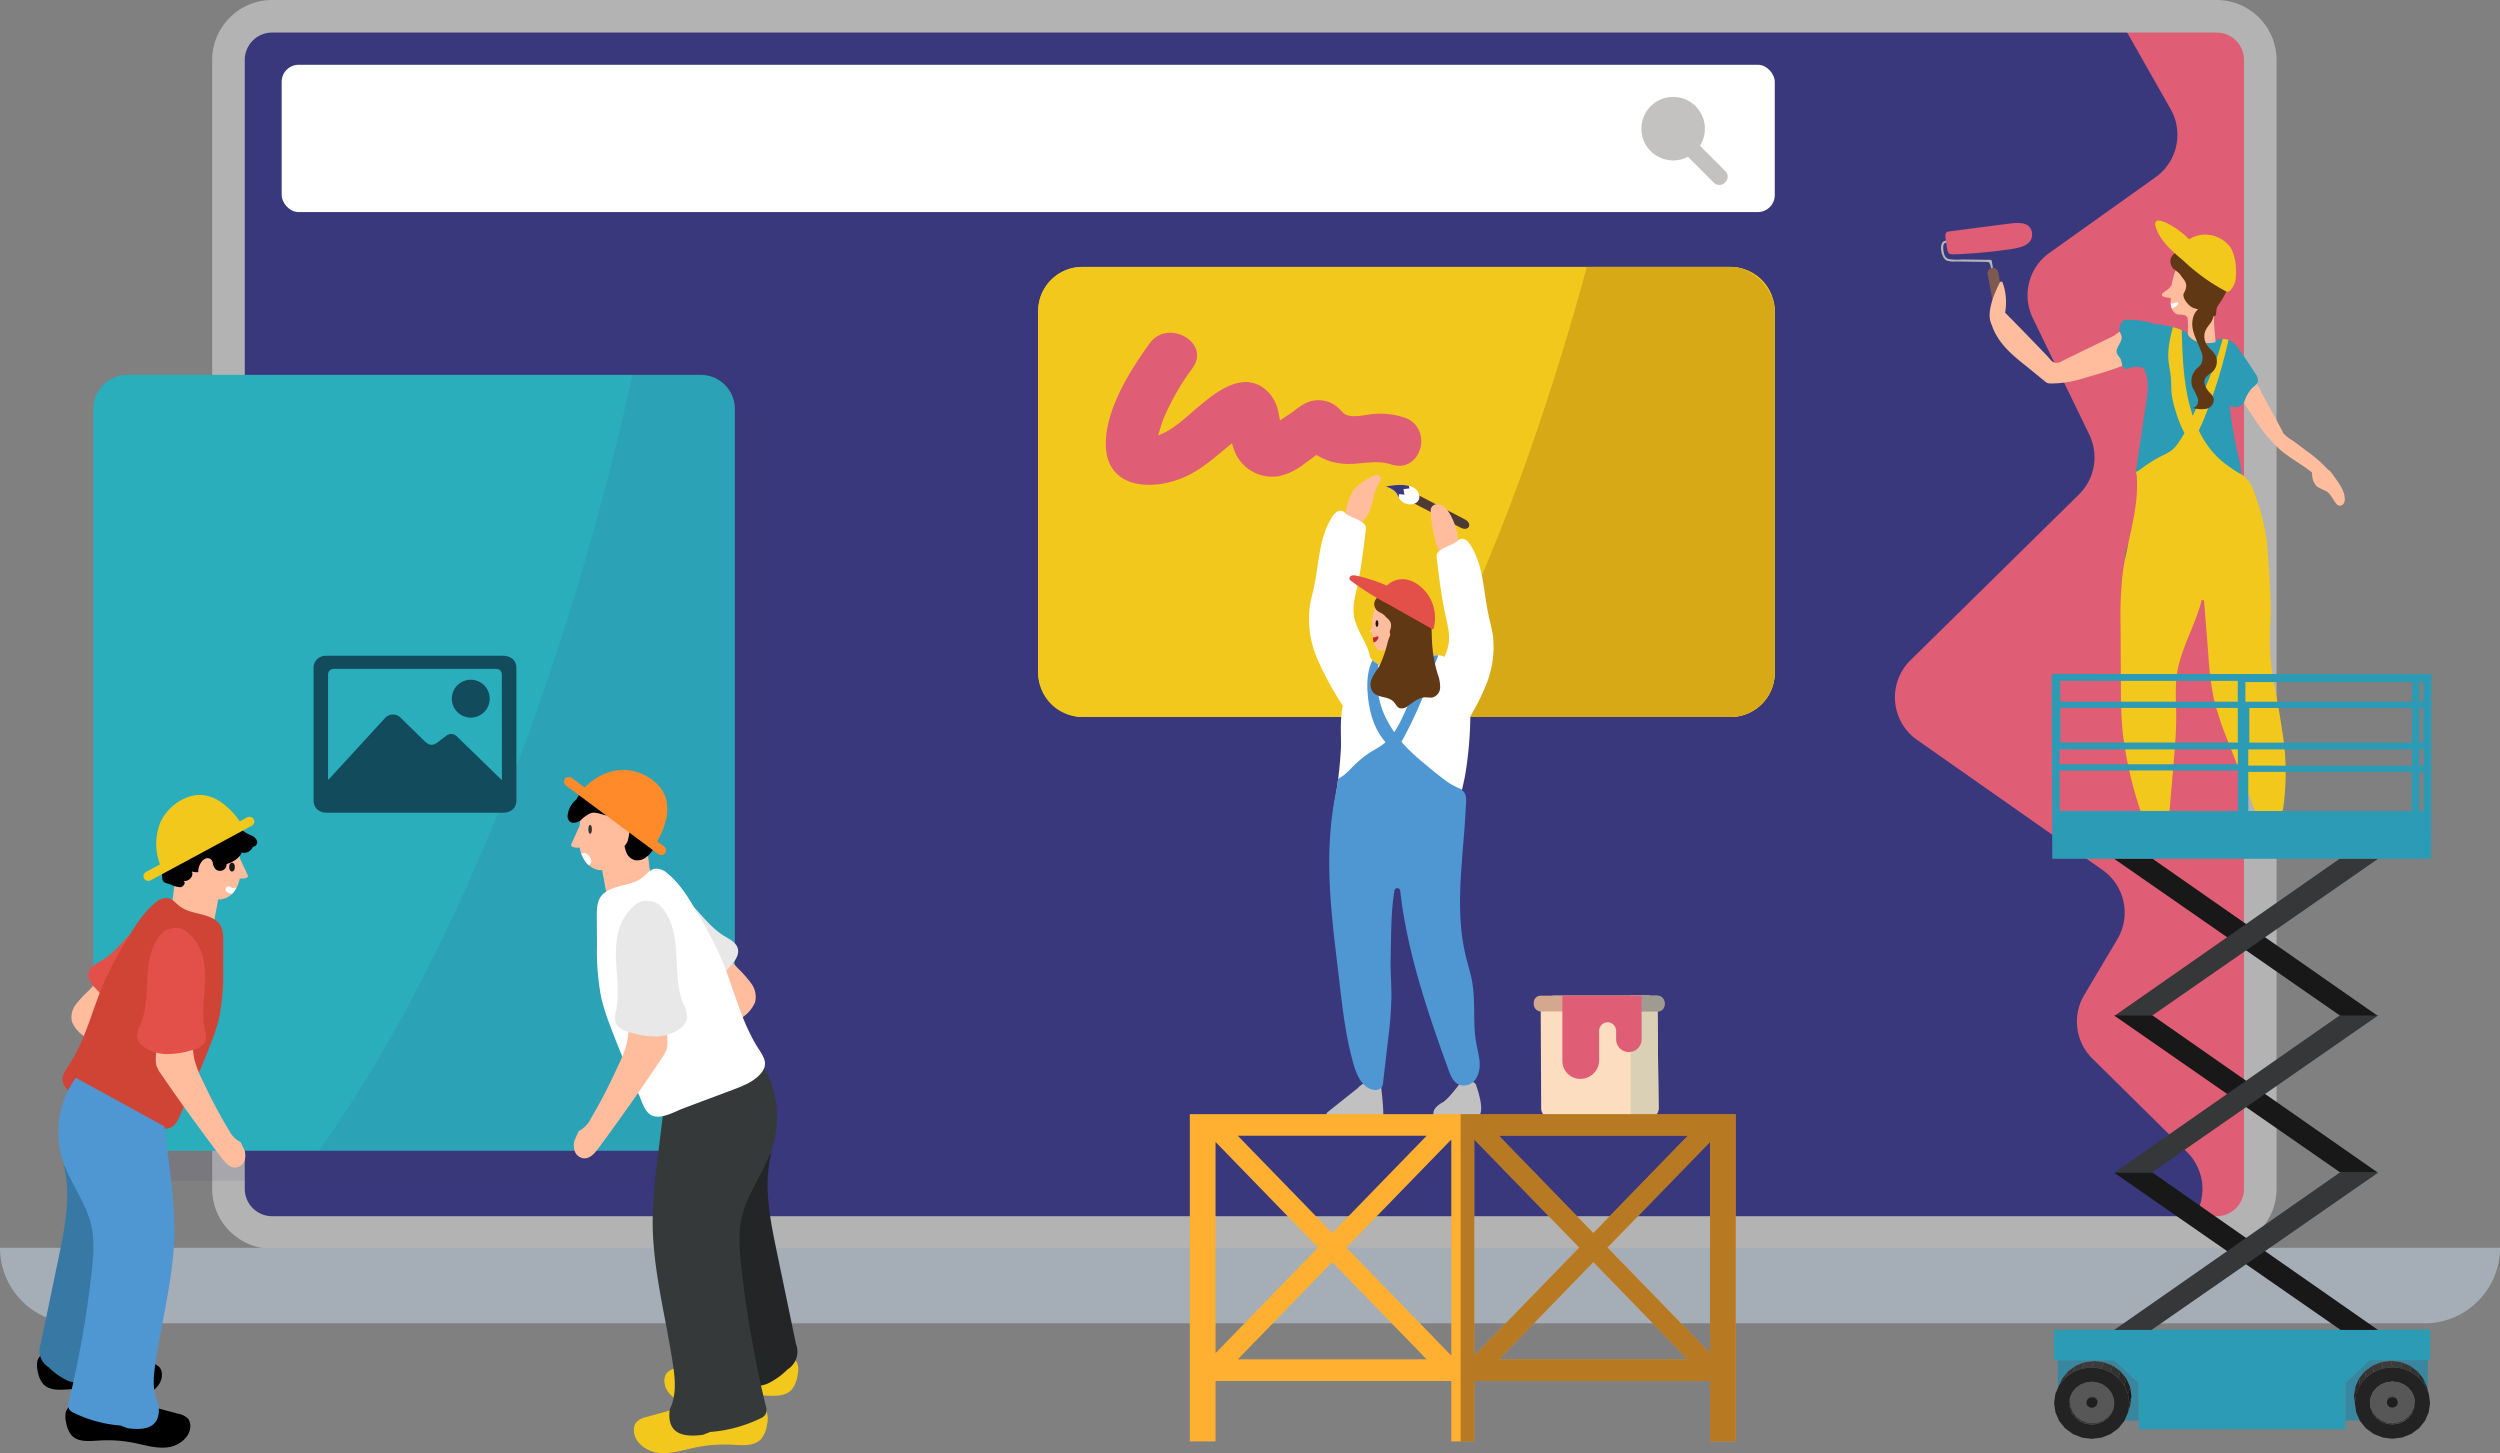 <svg xmlns="http://www.w3.org/2000/svg" xmlns:xlink="http://www.w3.org/1999/xlink" width="616" height="358.047" viewBox="0 0 616 358.047"><rect x="0" y="0" width="616" height="358.047" fill="#808080" stroke="none"/><defs><style>.a,.w{fill:none;}.b{fill:#2aaebc;}.c{fill:#fcddc0;}.d{fill:#d4a88f;}.e{fill:#f3c81c;}.f{fill:#ffb031;}.g{fill:#df5d75;}.h{clip-path:url(#a);}.i{fill:#39387c;}.j{fill:#b3b3b3;}.k{fill:#a5aeb7;}.l{opacity:0.08;}.m{clip-path:url(#b);}.n{fill:#33326f;opacity:0.1;isolation:isolate;}.o{clip-path:url(#c);}.p{fill:#b5b5b5;}.q{fill:#7d5a50;}.r{fill:#ffbd9e;}.s{fill:#177868;}.t{clip-path:url(#d);}.u{fill:#fff;}.by,.v{fill:#603813;}.w{stroke:#e73128;stroke-miterlimit:10;stroke-width:0.783px;}.x{fill:#2c9bb5;}.y{clip-path:url(#e);}.z{clip-path:url(#f);}.aa{fill:#3787a0;}.ab{fill:#2c2c2c;}.ac{fill:#353535;}.ad{fill:#202020;}.ae{fill:#292929;}.af{fill:#313131;}.ag{fill:#363636;}.ah{fill:#393939;}.ai{fill:#3c3c3c;}.aj{fill:#3b3b3b;}.ak{fill:#373737;}.al{fill:#323232;}.am{fill:#2a2a2a;}.an{fill:#232323;}.ao{fill:#222;}.ap{fill:#181818;}.aq{fill:#1f1f1f;}.ar{fill:#575757;}.as{fill:#282828;}.at{fill:#333;}.au{fill:#1e1e1e;}.av{fill:#363738;}.aw{clip-path:url(#g);}.ax{fill:#d9d0b6;}.ay{clip-path:url(#h);}.az{fill:#9f9b90;}.ba{fill:#c4c2c0;}.bb{clip-path:url(#i);}.bc{fill:#d8a916;}.bd{fill:#4f3933;}.be{clip-path:url(#j);}.bf{clip-path:url(#k);}.bg{fill:#ff5c5c;}.bh{fill:#c1272d;}.bi{fill:#c1c1c1;}.bj{clip-path:url(#l);}.bk{fill:#4f97d3;}.bl{fill:#29abe2;}.bm{fill:#1a1a1a;}.bn{fill:#e25049;}.bo{clip-path:url(#m);}.bp{fill:#d04436;}.bq{fill:#3778a5;}.br{clip-path:url(#n);}.bs{fill:#232526;}.bt{fill:#36393a;}.bu{fill:#e8e8e8;}.bv{fill:#ff8a29;}.bw{fill:#114b5c;}.bx{clip-path:url(#o);}.by{opacity:0.45;}</style><clipPath id="a"><path class="a" d="M854.874-991.127H366.729a6.89,6.89,0,0,0-6.865,6.9v284.854a6.889,6.889,0,0,0,6.865,6.9H854.874a6.889,6.889,0,0,0,6.864-6.9V-984.228A6.891,6.891,0,0,0,854.874-991.127Z"/></clipPath><clipPath id="b"><rect class="a" width="177.505" height="108.449" rx="10.903" transform="translate(568.244 -922.51)"/></clipPath><clipPath id="c"><path class="b" d="M336.847-901.35H478.114a8.4,8.4,0,0,1,8.4,8.4v174.36a8.4,8.4,0,0,1-8.4,8.4H336.847a8.4,8.4,0,0,1-8.4-8.4V-892.95a8.4,8.4,0,0,1,8.4-8.4Z"/></clipPath><clipPath id="d"><path class="a" d="M851.171-916.319c.569-1.675,2.032-8.351,1.726-10.017s-1.857-5-2.7-5.452-4.33-.145-4.33-.145-2.6.832-3.429,2.783a18.245,18.245,0,0,0-1.8,5.11c-.008.05-.018.1-.026.153-.018.109-.032.234-.049.349a4.385,4.385,0,0,1-1.1,1.238c-.9.637-1.493.9-1.279,1.411.136.328,1.3.5,2.123.575-.008.321-.018.64-.019.988,0,1.768.927,2.967,1.8,3.092.65.093,2.3-.1,2.4.99s.046,4.074.046,4.074,1.515,3.2,2.562,3.624,3.963-.934,4.216-1.478S850.6-914.645,851.171-916.319Z"/></clipPath><clipPath id="e"><path class="a" d="M857.823-875.9a29.733,29.733,0,0,0-.81-5.264,104.153,104.153,0,0,1-2.191-12.562c.159.051.318.1.482.146a2.879,2.879,0,0,0,2.564-.315,2.79,2.79,0,0,0,.652-1.051,8.725,8.725,0,0,1,1.931-3.244c.482-.437,1.1-.807,1.3-1.406a2.622,2.622,0,0,0-.6-2.1q-2.023-3.2-4.259-6.274a7.184,7.184,0,0,0-1.2-1.375,4.1,4.1,0,0,0-3.846-.668l.034-.086c-.155-.14-.365.09-.422.278l-.125.414a10.656,10.656,0,0,1-2.8.213,6.421,6.421,0,0,1-2.191-.551,4.726,4.726,0,0,1-.963-.583c-.6-.476-.863-1.131-1.44-1.622a2.1,2.1,0,0,0-.738-.43,1.706,1.706,0,0,0-.426-.065.729.729,0,0,0-.066-.081,1.129,1.129,0,0,0-.39-.189,33.1,33.1,0,0,0-5.771-1.176,24.192,24.192,0,0,0-5.226-.971l-.609-.14c.167.05.339.087.508.133-.559-.039-1.118-.065-1.675-.065a1.7,1.7,0,0,0-.826.158h0l-.009.008a.793.793,0,0,0-.132.091v.031a2.7,2.7,0,0,0-.694,2.964,6.438,6.438,0,0,1,.293.716c.408,1.507-1.65,2.876-1.1,4.348.194.515.679.906.91,1.409a13.882,13.882,0,0,1,.358,1.518,1.8,1.8,0,0,0,.328.506,1.027,1.027,0,0,0,1.237.261,4.052,4.052,0,0,1,1.991-.4,11.556,11.556,0,0,1,1.627.2c1.506,2.479,1.183,5.469.78,8.19q-1.211,8.161-2.419,16.323a3.449,3.449,0,0,0,.476,2.923,5.071,5.071,0,0,0,1.971,1.154c4.154,1.664,8.435,3.357,12.914,3.635.974.06,1.949.053,2.923.135a15.962,15.962,0,0,1,5.726,1.6l.435.067A14.265,14.265,0,0,0,857.823-875.9Z"/></clipPath><clipPath id="f"><path class="a" d="M831.936-876.372c.63,8.14-2.461,16.065-3.489,24.164a96.407,96.407,0,0,0-.489,12.567l.065,13.717c.02,4.292.041,8.592.489,12.861a96.439,96.439,0,0,0,4.521,19.613,2.823,2.823,0,0,0,2.136,1.86q.639.135,1.261.33a2.757,2.757,0,0,0,3.451-1.817,2.756,2.756,0,0,0,.114-.583L841-805.372c.345-4.02.691-8.047.665-12.081-.021-3.407-.306-6.837.192-10.207.93-6.284,4.5-11.9,6.044-18.039a.322.322,0,0,1,.393-.232.322.322,0,0,1,.242.289l1.078,13.657a73.955,73.955,0,0,0,1.332,10.474,73.985,73.985,0,0,0,3.489,10.471l6.4,16.436a4.271,4.271,0,0,0,1.681,2.414,4.708,4.708,0,0,0,2.309.316,3.322,3.322,0,0,0,3.216-2.778,62.754,62.754,0,0,0-.23-18.779c-.6-4.26-1.423-8.487-2.191-12.72a57.369,57.369,0,0,1-.767-14.074,59.643,59.643,0,0,0,.032-6.113q-.2-5.625-.7-11.232a43.7,43.7,0,0,0-1.9-10.451c-1.165-3.354-1.546-6.746-4.459-8.774,0,0-8.152-1.6-12.361-8.607l-9.529,8.924Z"/></clipPath><clipPath id="g"><path class="c" d="M685.075-744.976l.118,24.344a2.4,2.4,0,0,0,2.4,2.391h24.125a2.4,2.4,0,0,0,2.4-2.4v-.03l-.079-6.945-.192-18.519a2.277,2.277,0,0,0-2.277-2.254h-23.1a3.4,3.4,0,0,0-3.394,3.406Z"/></clipPath><clipPath id="h"><rect class="d" width="32.216" height="3.891" rx="1.692" transform="translate(683.365 -748.39)"/></clipPath><clipPath id="i"><rect class="e" width="181.504" height="110.893" rx="10.903" transform="translate(561.244 -927.954)"/></clipPath><clipPath id="j"><path class="a" d="M646.9-873.852s6.508-1.514,7.981,1.412c1.2,2.387-1.453,3.8-3.676,2.522a3.651,3.651,0,0,1-1.477-1.922C649.517-872.4,648.857-873.219,646.9-873.852Z"/></clipPath><clipPath id="k"><path class="a" d="M646.948-847.295a5.28,5.28,0,0,0-2.567,2.818c-.457,1.773-1.356,3.376-.57,8.664.225,1.511,1.174,2.414,1.94,2.406.566,0,1.954-.379,2.177.536s.566,3.472.566,3.472,1.7,2.532,2.654,2.763,3.263-1.309,3.409-1.807-1.336-4.7-1.067-6.208.656-7.391.18-8.774-2.231-4.031-3.007-4.306S646.948-847.295,646.948-847.295Z"/></clipPath><clipPath id="l"><path class="a" d="M673.311-837.069c-.244-1.739-.734-3.437-1.1-5.156-1.251-5.825-1.2-12.123-4.445-17.2a3.5,3.5,0,0,0-1.354-1.373,1.494,1.494,0,0,0-1.806.316l-.006.066c-1.226.955-3.095,1.387-4.32,2.342a2.278,2.278,0,0,0-.746.8,2.132,2.132,0,0,0-.068,1.131c.568,4.707,1.137,9.422,2.153,14.06.509,2.325,1.132,4.7.756,7.044a12.393,12.393,0,0,1-1.034,3.172,3.791,3.791,0,0,0-2.584-.316,16.417,16.417,0,0,0-3.146,1.221,19.124,19.124,0,0,1-7.612,1.6c-1.673,0-4.034-.8-4.952-2.439-.591-3.469-3.412-6.566-3.985-10.136-.377-2.347.247-4.72.756-7.044,1.016-4.638,1.585-9.353,2.153-14.06a2.142,2.142,0,0,0-.067-1.131,2.306,2.306,0,0,0-.746-.8c-1.226-.955-3.1-1.387-4.32-2.342l-.007-.066a1.492,1.492,0,0,0-1.806-.316,3.5,3.5,0,0,0-1.354,1.372c-3.247,5.08-3.2,11.38-4.446,17.2-.369,1.72-.859,3.418-1.1,5.157a24.9,24.9,0,0,0,1.955,12.69,76.2,76.2,0,0,0,6.245,11.442c-.081.378-.155.759-.215,1.144-.464,3.033-.191,6.148-.253,9.23a106.246,106.246,0,0,1-1.645,13.831c-.332,2.188-.435,4.924,1.193,6.128,1.3.961,3.013.376,4.518.752,2.322.581,3.853,3.356,6.154,4.043,1.854.554,3.755-.361,5.6-.939a23.919,23.919,0,0,1,9.24-.732c1.216.1,2.6.189,3.459-.8,1.011-1.173.69-3.1.571-4.759-.264-3.683.843-7.274,1.53-10.875a96.048,96.048,0,0,0,1.267-14.425,54.815,54.815,0,0,0,3.62-7.142A24.894,24.894,0,0,0,673.311-837.069Z"/></clipPath><clipPath id="m"><path class="a" d="M347.243-767.48a135.009,135.009,0,0,0,1.8-15.015,10.867,10.867,0,0,1,.206-4.561c.007-.264.019-.528.025-.792l.139.192c.106-.331.228-.661.368-.986a4.309,4.309,0,0,1,3.435-2.834l-.539.545a5.774,5.774,0,0,1,2.683-.838,8.085,8.085,0,0,1,4.342,1.017c3.466,1.908,4.483,5.358,4.87,8.59q.926,1.971,1.852,3.939c.087.186.172.388.032.574-.284.379-1.2.409-1.915.362a7.816,7.816,0,0,1-1.213,2.952,4.979,4.979,0,0,1-3.166,2.169,4.5,4.5,0,0,1-.942.06l-1.066,5.608a4.16,4.16,0,0,1-1.385,2.79,1.2,1.2,0,0,1-.592.267,1.6,1.6,0,0,1-.52-.056,53.054,53.054,0,0,1-6.9-2.015,2.6,2.6,0,0,1-1.466-.946A1.6,1.6,0,0,1,347.243-767.48Z"/></clipPath><clipPath id="n"><path class="a" d="M466.346-774.344a148.782,148.782,0,0,1-1.879-16.141,12.013,12.013,0,0,0-.216-4.9c-.008-.284-.02-.568-.027-.852l-.144.206c-.112-.356-.239-.71-.386-1.06a4.542,4.542,0,0,0-3.593-3.047l.565.587a5.934,5.934,0,0,0-2.807-.9,8.276,8.276,0,0,0-4.541,1.094c-3.626,2.051-4.69,5.76-5.1,9.235q-.969,2.117-1.936,4.235a.579.579,0,0,0-.034.616c.3.408,1.255.44,2,.389a8.533,8.533,0,0,0,1.27,3.174,5.2,5.2,0,0,0,3.311,2.331,4.7,4.7,0,0,0,.984.065l1.115,6.027a4.52,4.52,0,0,0,1.449,3A1.241,1.241,0,0,0,457-770a1.613,1.613,0,0,0,.544-.058,54.556,54.556,0,0,0,7.221-2.167,2.725,2.725,0,0,0,1.534-1.018A1.764,1.764,0,0,0,466.346-774.344Z"/></clipPath><clipPath id="o"><path class="f" d="M666.039-719.2H598.62v80.64h6.34v-14.894h58.084v14.894h5.666v-14.894h58.085v14.894h6.34V-719.2Zm8.741,5.324h46.536l-23.268,23.96Zm19.783,27.549L668.71-659.7v-53.245Zm-60.856-3.588-23.269-23.961h46.537Zm29.337-23.033v53.243l-25.853-26.622Zm-32.822,26.621L604.96-660.314V-712.34Zm3.485,3.589,23.268,23.96H610.438Zm64.341,0,23.268,23.96H674.78Zm3.485-3.589,25.262-26.012v52.025Z"/></clipPath></defs><g transform="translate(-305.447 993.724)"><path class="g" d="M854.874-991.127H366.729a6.89,6.89,0,0,0-6.865,6.9v284.854a6.889,6.889,0,0,0,6.865,6.9H854.874a6.889,6.889,0,0,0,6.864-6.9V-984.228A6.891,6.891,0,0,0,854.874-991.127Z"/><g class="h"><path class="i" d="M829.625-985.627l10.666,18.792a12.825,12.825,0,0,1-3.71,16.774l-26.165,18.649a12.826,12.826,0,0,0-4.1,16.039l13.934,28.739a12.825,12.825,0,0,1-2.545,14.737l-41.518,40.853a12.825,12.825,0,0,0-.145,18.138,12.745,12.745,0,0,0,1.776,1.5l45.687,32.044a12.825,12.825,0,0,1,3.661,17.052L819-748.559a12.824,12.824,0,0,0,2.015,15.678l23.3,23.008a12.821,12.821,0,0,1,2.236,15.29c-5.354,9.764-13.469,24.413-13.784,24.1l-478.454.92a12.824,12.824,0,0,1-12.851-12.8v-.043l.437-321.337a12.826,12.826,0,0,1,12.844-12.807q.328,0,.656.017L819.138-992.1A12.826,12.826,0,0,1,829.625-985.627Z"/></g><path class="j" d="M851.627-993.724H372.495a14.784,14.784,0,0,0-14.767,14.767v278.173a14.782,14.782,0,0,0,14.767,14.767H851.627a14.783,14.783,0,0,0,14.767-14.767V-978.957A14.784,14.784,0,0,0,851.627-993.724ZM372.495-985.7H851.622a6.746,6.746,0,0,1,6.737,6.738v278.173a6.744,6.744,0,0,1-6.737,6.737H372.495a6.744,6.744,0,0,1-6.738-6.737V-978.957A6.745,6.745,0,0,1,372.495-985.7Z"/><path class="k" d="M902.83-667.653H324.065a18.617,18.617,0,0,1-18.618-18.616h616a18.617,18.617,0,0,1-18.617,18.617Z"/><g class="l"><g class="m"><path d="M595.081-904.043c-4.79,6.631-10.724,16.108-10.523,24.53.271,11.322,12.9,11.032,20.588,6.85,3.98-2.163,7.2-5.358,10.751-8.089.357-.274,2.837-1.793,2.846-1.952l-4.337-2.284q.075.988.139,1.978a14.765,14.765,0,0,0,1.324,5.552,9.74,9.74,0,0,0,10.749,5.295,15.574,15.574,0,0,0,5.759-2.891c1.022-.733,2.029-1.485,3.045-2.227.4-.289,3.093-1.866,2.1-1.649l-4.629-.59-.924-.977q.622.819,1.288,1.6a11.05,11.05,0,0,0,1.812,1.539,13.851,13.851,0,0,0,6.089,2.216c3.982.54,8.27-1.066,12.076.212,7.327,2.459,10.475-8.856,3.2-11.3a18.725,18.725,0,0,0-6.792-.876c-2.015.083-4.463.865-6.476.457-1.51-.306-1.625-1.141-2.877-2.124a7.047,7.047,0,0,0-6.252-1.386,14.262,14.262,0,0,0-4.681,2.765,22.851,22.851,0,0,0-3.654,2.672l-1.161.8,2.127,1.426c.482-.391-.527-5.07-.672-5.6a9.184,9.184,0,0,0-3.666-5.389C614.7-898.546,605.97-887,600.309-883.5a16.516,16.516,0,0,1-3.1,1.573,10.649,10.649,0,0,1-1.975.537l1.315,1.368c.033,0,1.623-5.219,1.773-5.594a59.118,59.118,0,0,1,7.128-12.511c4.462-6.178-5.951-12.038-10.374-5.915Z"/></g></g><rect class="n" width="158.066" height="191.158" rx="8.399" transform="translate(335.148 -893.949)"/><path class="b" d="M336.847-901.35H478.114a8.4,8.4,0,0,1,8.4,8.4v174.36a8.4,8.4,0,0,1-8.4,8.4H336.847a8.4,8.4,0,0,1-8.4-8.4V-892.95a8.4,8.4,0,0,1,8.4-8.4Z"/><g class="o"><path class="n" d="M464.714-918.567S437.645-757.79,356.071-676.525l142.3-25.22-8.047-215.772Z"/></g><path class="p" d="M785.39-934.356c.327.083.153.575-.173.491-1.31-.336-.94,1.85-.823,2.358.181.784.408,1.4,1.391,1.64a15.288,15.288,0,0,0,3.172.073l7.016.1a.264.264,0,0,1,.237.21l.481,2.88c.055.33-.459.431-.514.1a12.018,12.018,0,0,0-.321-1.921c-.266-.759-.34-.756-1.176-.768l-3.759-.054-3.508-.05a5.5,5.5,0,0,1-2.364-.251C783.55-930.323,782.89-935,785.39-934.356Z"/><path class="q" d="M795.2-926.2a1.312,1.312,0,0,1,1.1-1.5,1.312,1.312,0,0,1,1.478,1q.863,4.653,1.725,9.3a1.313,1.313,0,0,1-1.1,1.5,1.312,1.312,0,0,1-1.478-1Q796.062-921.549,795.2-926.2Z"/><path class="g" d="M787.023-931.055a127.138,127.138,0,0,0,14.047-1.3c2.208-.347,5.434-1.039,5.059-3.986a2.757,2.757,0,0,0-.465-1.279c-1.044-1.48-3.531-1.2-5.268-.982-4.953.623-9.906,1.282-14.855,1.926-.459.057-.944.409-.689,1.688.028.138.038.274.059.413.006.053.017.109.022.166.023.171.051.34.075.516.06.445.117.9.188,1.343C785.4-931.285,785.6-930.991,787.023-931.055Z"/><path class="r" d="M836.6-912.047a5.079,5.079,0,0,0-2.824-1.149,9.73,9.73,0,0,0-7.375,2.164l-12.021,5.846c-.4.2-.817.406-1.224.633a1.9,1.9,0,0,1-2.417-.48c-.376-.463-.789-.9-1.2-1.329q-4.873-5.106-9.842-10.123a4.833,4.833,0,0,0-1.684-1.259,1.651,1.651,0,0,0-1.911.468,2.142,2.142,0,0,0-.244,1.35,9.862,9.862,0,0,0,.681,3.139c1.712,4.139,5.051,6.8,8.35,9.41l4.593,3.763a1.546,1.546,0,0,0,.5.266c.029.011.055.022.085.031a.906.906,0,0,0,.1.023,2.43,2.43,0,0,0,.433.063,26.86,26.86,0,0,0,8.751-1.453c5.83-1.647,11.8-3.365,16.654-7a3.848,3.848,0,0,0,1.4-1.563A2.649,2.649,0,0,0,836.6-912.047Z"/><path class="r" d="M880.083-877.045a4.832,4.832,0,0,0-1.07-1.023,33.775,33.775,0,0,0-5.22-4.546l-3.38-2.535a9,9,0,0,1-2.341-1.823c-.446-.976-3.622-6.784-5.38-9.987a10.21,10.21,0,0,0-2.642-3.8c-.2-.168-.6-.266-.647-.008l-.7.021a1.879,1.879,0,0,0-.661.792,3.722,3.722,0,0,0-.084,4.961l1.809,2.723c2.347,3.532,4.745,7.122,8.036,9.8,2.313,1.88,5.042,3.3,7.321,5.183a3.615,3.615,0,0,0,.049.681,4.184,4.184,0,0,0,1.2,2.793,23.753,23.753,0,0,0,2.3,1.139c1.111.7,1.559,2,2.367,2.993a1.442,1.442,0,0,0,.677.521,1.122,1.122,0,0,0,1.168-.446,1.964,1.964,0,0,0,.31-1.2C883.164-873.127,881.392-875.063,880.083-877.045Z"/><path class="s" d="M863.123-859.014s.42,3.945.419,5.162-.22,4.118-.389,5.236-1.6,1.452-4.559,1.238-9.2.686-10.292.086-1.047-1.255-1.62-1.379c-.6-.13-1.062.86-1.621,1.483-.595.662-1.576.288-4.54.074s-9.725-.035-10.464-.725-1.037-1.407-.9-3.225-.286-3.281-.007-5.894a15.3,15.3,0,0,1,1.781-5.2Z"/><path class="r" d="M851.171-916.319c.569-1.675,2.032-8.351,1.726-10.017s-1.857-5-2.7-5.452-4.33-.145-4.33-.145-2.6.832-3.429,2.783a18.245,18.245,0,0,0-1.8,5.11c-.008.05-.018.1-.026.153-.018.109-.032.234-.049.349a4.385,4.385,0,0,1-1.1,1.238c-.9.637-1.493.9-1.279,1.411.136.328,1.3.5,2.123.575-.008.321-.018.64-.019.988,0,1.768.927,2.967,1.8,3.092.65.093,2.3-.1,2.4.99s.046,4.074.046,4.074,1.515,3.2,2.562,3.624,3.963-.934,4.216-1.478S850.6-914.645,851.171-916.319Z"/><g class="t"><path class="u" d="M839.684-918.832c.364.958,1.628.575,2.307.232l-.421-.546c-.094.086-.189.172-.285.256-.05.044-.1.088-.153.13-.023.02-.047.039-.071.058-.057.047.039-.028-.027.021a3.466,3.466,0,0,1-.3.2,1.606,1.606,0,0,1-.159.087l-.1.045c-.022.01-.018.008.013,0l-.056.022a.355.355,0,0,0-.242.427.35.35,0,0,0,.427.242,4.58,4.58,0,0,0,1.443-1,.346.346,0,0,0,.027-.456.351.351,0,0,0-.448-.09c-.039.019-.078.039-.117.056l-.059.027c.028-.012.031-.013.007,0-.075.03-.151.058-.229.083a3.716,3.716,0,0,1-.441.107c-.042.006-.044.007-.006,0l-.05.006c-.038,0-.077.006-.115.006-.016,0-.143-.015-.071,0-.03-.006-.059-.017-.089-.021s-.034-.011.008.006l-.048-.023c-.03-.017-.067-.035-.018,0a.29.29,0,0,1-.074-.074c.062.1-.031-.1.013.018a.356.356,0,0,0-.427-.243.351.351,0,0,0-.242.427Z"/></g><path class="v" d="M851.353-931.848a6.76,6.76,0,0,0-2.975-.915,12.021,12.021,0,0,0-5.325.514c-1.391.54-3.359,1.6-2.692,3.709.471,1.49,1.6,1.35,2.5,2.78.674,1.075,2.063,1.844.677,4.309-.549.979,1.219,3.4,2.7,3.72,1.788.389,3.063,1.6,4.428,1.888s.381-1.383,1.46-2.835,3.99-6.314,2.817-8.924S852.634-931.3,851.353-931.848Z"/><path class="e" d="M854.965-932.866a7.87,7.87,0,0,0-6.827-3.034,8.461,8.461,0,0,0-3.307,1.125,20.492,20.492,0,0,0-5.222-3.837,6.934,6.934,0,0,0-2-.735,1.134,1.134,0,0,0-.791.089c-.413.265-.365.865-.23,1.331.964,3.34,3.779,5.824,6.465,8.114a1.779,1.779,0,0,0,.215.161,47.544,47.544,0,0,0,10.622,7.693.91.91,0,0,0,1.18-.3,5.833,5.833,0,0,0,1.212-2.423C856.921-930.187,854.965-932.866,854.965-932.866Z"/><path class="w" d="M840.824-910.514"/><path class="x" d="M857.823-875.9a29.733,29.733,0,0,0-.81-5.264,104.153,104.153,0,0,1-2.191-12.562c.159.051.318.1.482.146a2.879,2.879,0,0,0,2.564-.315,2.79,2.79,0,0,0,.652-1.051,8.725,8.725,0,0,1,1.931-3.244c.482-.437,1.1-.807,1.3-1.406a2.622,2.622,0,0,0-.6-2.1q-2.023-3.2-4.259-6.274a7.184,7.184,0,0,0-1.2-1.375,4.1,4.1,0,0,0-3.846-.668l.034-.086c-.155-.14-.365.09-.422.278l-.125.414a10.656,10.656,0,0,1-2.8.213,6.421,6.421,0,0,1-2.191-.551,4.726,4.726,0,0,1-.963-.583c-.6-.476-.863-1.131-1.44-1.622a2.1,2.1,0,0,0-.738-.43,1.706,1.706,0,0,0-.426-.065.729.729,0,0,0-.066-.081,1.129,1.129,0,0,0-.39-.189,33.1,33.1,0,0,0-5.771-1.176,24.192,24.192,0,0,0-5.226-.971l-.609-.14c.167.05.339.087.508.133-.559-.039-1.118-.065-1.675-.065a1.7,1.7,0,0,0-.826.158h0l-.009.008a.793.793,0,0,0-.132.091v.031a2.7,2.7,0,0,0-.694,2.964,6.438,6.438,0,0,1,.293.716c.408,1.507-1.65,2.876-1.1,4.348.194.515.679.906.91,1.409a13.882,13.882,0,0,1,.358,1.518,1.8,1.8,0,0,0,.328.506,1.027,1.027,0,0,0,1.237.261,4.052,4.052,0,0,1,1.991-.4,11.556,11.556,0,0,1,1.627.2c1.506,2.479,1.183,5.469.78,8.19q-1.211,8.161-2.419,16.323a3.449,3.449,0,0,0,.476,2.923,5.071,5.071,0,0,0,1.971,1.154c4.154,1.664,8.435,3.357,12.914,3.635.974.06,1.949.053,2.923.135a15.962,15.962,0,0,1,5.726,1.6l.435.067A14.265,14.265,0,0,0,857.823-875.9Z"/><g class="y"><path class="e" d="M840.966-913.656a2.643,2.643,0,0,0,2.055,1.086c.176,5.915.359,11.884,1.677,17.579s3.88,11.173,8.078,14.764a29.373,29.373,0,0,0,2.718,2.019,16.481,16.481,0,0,0,3.723,2.029l-.308,2.868a46.8,46.8,0,0,1-8.057-5.6c-.922-.822-1.8-1.7-2.669-2.59a26.745,26.745,0,0,1-4.858-6.235,28.972,28.972,0,0,1-1.833-4.819,21.747,21.747,0,0,1-.943-4.038c-.142-1.314-.07-2.653-.183-3.972-.129-1.5-.5-2.965-.615-4.471-.235-3.022.548-6.057,1.324-9.01"/><path class="e" d="M853.265-910.349l1.376-.03a124.507,124.507,0,0,1-5.6,18.533c-.5,1.292-1.029,2.575-1.638,3.814a29.273,29.273,0,0,1-5.151,7.371,16.77,16.77,0,0,1-3.035,2.566,22.739,22.739,0,0,1-2.773,1.425,25.059,25.059,0,0,1-5.856,2.112l.348-2.89c.7.249,1.435-.269,2.056-.739a33.716,33.716,0,0,1,5.3-3.3,12.46,12.46,0,0,0,2.24-1.276,8.427,8.427,0,0,0,1.455-1.54,33.271,33.271,0,0,0,3.527-6.431c2.92-6.4,5.857-12.844,7.651-19.681"/></g><path class="v" d="M847.36-921.937a6.523,6.523,0,0,1,3.142,3.069,4.8,4.8,0,0,1-.105,4.313c-.4.693-.988,1.262-1.364,1.967a3.841,3.841,0,0,0,.141,3.784c.585.924,1.553,1.566,2.094,2.517a3.505,3.505,0,0,1-.78,4.286,7.128,7.128,0,0,0-1.587,1.308c-.762,1.154.065,2.689,1.008,3.7a3.729,3.729,0,0,1,.983,1.391,2.283,2.283,0,0,1-1.724,2.577,6.633,6.633,0,0,1-3.4-.21c1.006-.064,1.477-1.368,1.221-2.343a27.025,27.025,0,0,0-1.311-2.716,4.348,4.348,0,0,1,.967-4.543,7.744,7.744,0,0,0,1.145-1.151,3.621,3.621,0,0,0,.022-3.126c-.645-1.855-1.679-3.582-2.066-5.508s.085-4.236,1.787-5.215c.287-.165.628-.318.73-.633a1.136,1.136,0,0,0-.213-.869l-2.125-3.768a4.174,4.174,0,0,1,2.323,3.1"/><path class="e" d="M831.936-876.372c.63,8.14-2.461,16.065-3.489,24.164a96.407,96.407,0,0,0-.489,12.567l.065,13.717c.02,4.292.041,8.592.489,12.861a96.439,96.439,0,0,0,4.521,19.613,2.823,2.823,0,0,0,2.136,1.86q.639.135,1.261.33a2.757,2.757,0,0,0,3.451-1.817,2.756,2.756,0,0,0,.114-.583L841-805.372c.345-4.02.691-8.047.665-12.081-.021-3.407-.306-6.837.192-10.207.93-6.284,4.5-11.9,6.044-18.039a.322.322,0,0,1,.393-.232.322.322,0,0,1,.242.289l1.078,13.657a73.955,73.955,0,0,0,1.332,10.474,73.985,73.985,0,0,0,3.489,10.471l6.4,16.436a4.271,4.271,0,0,0,1.681,2.414,4.708,4.708,0,0,0,2.309.316,3.322,3.322,0,0,0,3.216-2.778,62.754,62.754,0,0,0-.23-18.779c-.6-4.26-1.423-8.487-2.191-12.72a57.369,57.369,0,0,1-.767-14.074,59.643,59.643,0,0,0,.032-6.113q-.2-5.625-.7-11.232a43.7,43.7,0,0,0-1.9-10.451c-1.165-3.354-1.546-6.746-4.459-8.774,0,0-8.152-1.6-12.361-8.607l-9.529,8.924Z"/><g class="z"><path class="e" d="M832.19-875.133a37.7,37.7,0,0,0,10.739,2.268,42.579,42.579,0,0,0,11.168-.921c2.134-.437,4.246-.976,6.351-1.532a.175.175,0,0,0,.112-.219.175.175,0,0,0-.205-.116,74.8,74.8,0,0,1-11.175,2.3,37.087,37.087,0,0,1-16.9-2.114c-.21-.078-.3.258-.093.336Z"/><path class="e" d="M830.361-873.548a42.594,42.594,0,0,0,11.521,2.277,48.488,48.488,0,0,0,11.875-.921c2.275-.435,4.528-.973,6.776-1.528a.173.173,0,0,0,.109-.22.174.174,0,0,0-.2-.115,84.617,84.617,0,0,1-11.945,2.3,42.121,42.121,0,0,1-18.043-2.123c-.211-.074-.3.262-.092.335Z"/><path class="e" d="M853.339-868.406a11.2,11.2,0,0,0,4.968-.595,32.645,32.645,0,0,1,3.686-1.446A4.439,4.439,0,0,1,863-868.581a30.614,30.614,0,0,1,1.31,5.788,4.523,4.523,0,0,1-.5,3.292c-1.052,1.472-3.385,1.891-5.454,2.168a4.5,4.5,0,0,1-1.936-.023,2.963,2.963,0,0,1-1.75-2.518,80.62,80.62,0,0,1-1.326-8.676"/><path class="e" d="M853.339-868.2a11.531,11.531,0,0,0,4.508-.43c1.44-.441,2.733-1.256,4.2-1.618l-.2-.053a6.666,6.666,0,0,1,1.3,2.887,30.632,30.632,0,0,1,.732,3.134c.337,1.888.787,4.221-1.077,5.461a11.009,11.009,0,0,1-5.047,1.354,2.287,2.287,0,0,1-2.417-1.064,8.28,8.28,0,0,1-.688-2.478q-.73-3.743-1.1-7.543c-.026-.259-.434-.262-.408,0q.229,2.337.589,4.655a44.718,44.718,0,0,0,.841,4.494,2.928,2.928,0,0,0,1.8,2.243,4.592,4.592,0,0,0,1.99.031c.612-.081,1.223-.171,1.828-.3a7.28,7.28,0,0,0,3.145-1.279,3.7,3.7,0,0,0,1.266-3.168,22.5,22.5,0,0,0-.714-4.373q-.275-1.126-.633-2.232a5.933,5.933,0,0,0-.807-1.76c-.174-.231-.286-.439-.58-.389a6.035,6.035,0,0,0-1.164.383c-.753.3-1.477.67-2.232.964a11.133,11.133,0,0,1-5.128.668c-.261-.025-.259.383,0,.409Z"/><path class="e" d="M849.736-857.7c.55,6-1.468,11.8-3.607,17.307-.1.245.3.352.393.109,2.152-5.537,4.176-11.385,3.622-17.416C850.12-857.957,849.712-857.96,849.736-857.7Z"/><path class="e" d="M844.562-867.035a21.776,21.776,0,0,1-10.547-.658l.06.192a37.928,37.928,0,0,0-.543,5.835,7.676,7.676,0,0,0,.259,2.465,6.116,6.116,0,0,0,4.586,3.76l-.079-.222a7.967,7.967,0,0,0,2.746.317,3.614,3.614,0,0,0,2.578-2.761A21.066,21.066,0,0,0,844.562-867.035Z"/><path class="e" d="M844.5-867.234a21.65,21.65,0,0,1-10.438-.658.206.206,0,0,0-.252.146.194.194,0,0,0,0,.107,1.665,1.665,0,0,1-.048.746q-.079.525-.147,1.052-.137,1.08-.212,2.168a13.549,13.549,0,0,0,.117,4.3,6.25,6.25,0,0,0,4.794,4.13c.141.032.307-.1.253-.253l-.079-.222-.253.253c1.3.243,2.688.7,3.9-.093a4.5,4.5,0,0,0,1.644-2.392,21.062,21.062,0,0,0,.98-9.083c-.028-.26-.439-.263-.41,0a21.1,21.1,0,0,1-.734,8.239,5.321,5.321,0,0,1-1.457,2.712c-1.125.935-2.528.463-3.813.223-.141-.027-.309.092-.253.253l.079.222.253-.253c-2.185-.505-4.263-2.046-4.618-4.377a18.24,18.24,0,0,1,.045-4.158q.087-1.056.233-2.111a3.507,3.507,0,0,0,.121-1.462l-.253.253a22.1,22.1,0,0,0,10.656.658C844.871-866.888,844.76-867.281,844.5-867.234Z"/></g><path class="r" d="M798.851-924.166a.35.35,0,0,0-.476-.136.354.354,0,0,0-.124.116c-.989,1.877-3.762,7.67-1.971,10.52C798.363-910.354,801.18-918.291,798.851-924.166Z"/><path class="aa" d="M889.8-658.6h-.491l-4.953,4.711-.98.932-.006,9.221h3.5l-.873-2.008-.314-2.279-.209-1.683.313-2.25.222-.509.693-1.588,1.454-1.8,1.894-1.383.282-.111,1.924-.759.281-.035,2.085-.262,2.366.3,2.2.868,1.891,1.381,1.45,1.8.91,2.1.214.786.011-7.427-11.826.005Z"/><path class="aa" d="M832.417-652.934l-.281-.267-4.962-4.709-.7-.664H812.487v.791l.017,6.078.3-.7.484-1.043.27-.583,1.449-1.8,1.891-1.383,2.2-.87,2.367-.3,2.368.3.946.372,1.262.5,1.129.823.768.559,1.457,1.8.917,2.1.246,1.754.07.5-.307,2.25-.529,1.714-.871,2.009h3.506l-.015-8.47Z"/><path class="x" d="M811.548-658.567h14.925l.7.663,4.963,4.709.281.267v.752l.016,8.47v2.141l50.929-.025v-2.141l.005-9.221.98-.933L889.3-658.6h2.54l11.826-.006h.553l.012-7.5-92.706.038Z"/><path class="ab" d="M830.473-666.491l-.028-.064-.023.064Z"/><path class="ac" d="M828.614-666.49l.026-.064-.028.064Z"/><path class="ad" d="M885.789-651.956l-.313,2.25.209,1.683L886-650.3Z"/><path class="ae" d="M886.933-652.43l-.226-1.625-.693,1.588-.222.509.214,1.653Z"/><path class="af" d="M888.4-654.256l-.245-1.6-1.454,1.8.226,1.625Z"/><path class="ag" d="M890.323-655.657l-.271-1.583-1.894,1.383.245,1.6Z"/><path class="ah" d="M892.558-656.539l-.3-1.571-1.924.759-.282.111.271,1.583Z"/><path class="ai" d="M894.956-656.841l-.332-1.567-2.085.262-.281.035.3,1.571Z"/><path class="aj" d="M897.354-656.541l-.364-1.571-2.366-.3.332,1.567Z"/><path class="ak" d="M899.586-655.658l-.393-1.583-2.2-.868.364,1.571Z"/><path class="al" d="M901.5-654.262l-.418-1.6-1.891-1.381.393,1.583Z"/><path class="am" d="M902.972-652.44l-.438-1.625-1.45-1.8.418,1.6Z"/><path class="an" d="M901.5-654.26l-1.917-1.4-2.233-.879-2.4-.3-2.4.3-2.235.882-1.92,1.4-1.473,1.825L886-650.307l-.317,2.281.314,2.279.873,2.008.05.116,1.47,1.823,1.916,1.4,2.232.878,2.4.3,2.4-.3,2.234-.881,1.919-1.4,1.474-1.823.928-2.124.319-2.28-.312-2.28-.921-2.124Zm-1,6.23-.192,1.367-.557,1.275-.884,1.094-1.151.84-1.341.528-1.438.181-1.438-.18-1.339-.527-1.15-.839-.882-1.094-.554-1.274-.048-.349v-.021l-.137-1,.051-.365.14-1,.136-.312.42-.963.181-.225.7-.87.176-.13.976-.711.12-.047,1.22-.481h.03l1.337-.169.072-.008,1.269.158.168.021,1.1.435.237.093.893.651.257.188.656.815.226.279.4.93.094.216.055.128Z"/><path class="ao" d="M902.534-654.063l.438,1.625.922,2.125-.236-.867-.214-.786Z"/><path class="ap" d="M900.263-649.468l.147,1.072.088.364-.187-1.368-.055-.127Z"/><path class="ad" d="M900.374-648.1l-.15,1.072.087.368.191-1.368-.088-.364Z"/><path class="ae" d="M900.1-646.76l-.436,1,.086.372.557-1.275-.087-.368Z"/><path class="af" d="M899.482-645.527l-.693.858.083.375.884-1.095-.086-.372Z"/><path class="ag" d="M898.541-644.491l-.9.658.08.377,1.152-.84-.083-.375Z"/><path class="ah" d="M897.352-643.72l-1.05.414.076.379,1.34-.528-.08-.377Z"/><path class="ai" d="M896-643.267l-1.127.141.072.38,1.438-.181-.076-.379Z"/><path class="aj" d="M894.561-643.163l-1.126-.14.068.379,1.438.179-.072-.38Z"/><path class="aq" d="M893.676-649.051l-.093.329-.093.329.045.243.187-.66Z"/><path class="ar" d="M890.074-645.757l.691.857.188.234.9.657.245.179,1.05.414.286.112,1.126.141.307.038,1.127-.142.307-.038,1.05-.414.287-.113.9-.658.246-.179.693-.858.189-.234.436-1,.119-.273.15-1.071.041-.292-.147-1.071-.008-.059-.094-.217-.4-.93-.226-.279-.656-.815-.257-.188-.893-.651-.237-.093-1.1-.434-.168-.021-1.269-.158-.072.008-1.337.168h-.03l-1.22.481-.12.048-.976.711-.176.129-.7.871-.181.225-.42.963-.136.312-.14,1-.051.365.137,1v.021l.426.979Zm3.46-2.393-.044-.242.093-.329.093-.329.253-.241.254-.241.346-.088.346-.089.346.088.347.088.253.242.253.24.093.329.092.329.05.243-.032.115-.1.358-.053.187-.151.143-.3.28-.063.06-.328.083-.365.093-.048-.012-.408-.1-.238-.061-.124-.117-.281-.267-.1-.1-.066-.233-.094-.334Z"/><path class="ao" d="M889.956-646.029l-.425-.979.048.349.554,1.274-.058-.372Z"/><path class="am" d="M890.765-644.9l-.691-.857.058.372.882,1.094-.061-.375Z"/><path class="al" d="M891.854-644.009l-.9-.657.061.375,1.15.839-.064-.377Z"/><path class="ak" d="M893.149-643.413l-1.049-.413.064.377,1.339.527-.068-.379Z"/><path class="ap" d="M896.31-648.151l-.05-.243-.092-.329-.092-.329.05.241Z"/><path class="as" d="M896.124-648.811l-.05-.241-.253-.241-.253-.241.049.241Z"/><path class="af" d="M895.618-649.294l-.049-.241-.346-.088-.346-.088.048.24Z"/><path class="at" d="M894.924-649.471l-.048-.24-.346.088-.346.088.047.241Z"/><path class="ab" d="M894.23-649.293l-.047-.241-.254.241-.254.241.046.242Z"/><path class="au" d="M893.72-647.49l.1.1.281.268.124.118.238.06.407.1.048.012.366-.093.328-.084.063-.06.295-.28.151-.143.053-.187.1-.358.032-.115-.185-.66-.507-.483-.694-.177-.694.177-.508.483-.187.66.026.092.094.335Z"/><path class="af" d="M815.011-655.825l-1.449,1.8-.27.583-.484,1.043,1.468-1.826Z"/><path class="ag" d="M816.192-655.624l.709-1.584-1.891,1.383-.734,1.6Z"/><path class="ad" d="M815.48-648.648l.145-1.07-.155.359-.186,1.368.156-.365Z"/><path class="ar" d="M819.687-648.775l.1-.242.253-.241.253-.241.346-.088.346-.089.347.088.347.088.254.241.254.241.094.329.094.329-.092.329-.092.329-.091.244-.079.076-.275.262-.153.146-.2.05-.4.1-.094.024-.323-.082-.371-.094-.034-.032-.3-.286-.174-.165-.047-.166-.1-.369-.036-.126.068-.243.094-.336-4.052-1.019-.145,1.07-.04.292.151,1.072.041.292.438,1,.119.272.694.857.189.234.9.658.246.179,1.051.413.287.113,1.127.141.307.038,1.127-.142.307-.039,1.049-.414.286-.113.9-.658.246-.18.69-.858.188-.234.433-1,.009-.022.037-.269L826.4-648l-.051-.365-.141-1-.13-.3-.429-.979-.161-.2-.725-.9-.137-.1-1.016-.74-.065-.026L822.3-653.1l-.034-.014-1.3-.162-.141-.018-1.2.151-.235.03-1.048.414-.292.115-.853.625-.3.216-.634.789-.246.307-.4.914,4.037,1.027Z"/><path class="ab" d="M820.288-649.5l-.253.241-.253.241-.1.242.507-.484Z"/><path class="ae" d="M826.224-646.724l-.433,1-.126.372.553-1.275.016-.118Z"/><path class="af" d="M825.6-645.491l-.69.858-.129.375.881-1.1.126-.372Z"/><path class="ag" d="M824.666-644.454l-.9.658-.132.378,1.149-.84.129-.375Z"/><path class="ah" d="M823.48-643.682l-1.049.414-.136.379,1.339-.529.132-.378Z"/><path class="ai" d="M822.124-643.23l-1.127.142-.14.38,1.438-.181.136-.379Z"/><path class="aj" d="M820.689-643.127l-1.127-.141-.144.379,1.439.179.14-.38Z"/><path class="ap" d="M815.592-647.284l-.156-1.072-.156.365.193,1.368.156-.369Z"/><path class="ao" d="M816.071-645.993l-.438-1-.156.369.559,1.274.154-.372Z"/><path class="am" d="M816.885-644.86l-.694-.857-.154.372.886,1.094.151-.375Z"/><path class="al" d="M817.978-643.972l-.9-.658-.151.375,1.153.839.148-.378Z"/><path class="ak" d="M819.276-643.38l-1.051-.413-.148.378,1.342.527.144-.379Z"/><path class="aq" d="M822.1-647.456l.091-.244.092-.329.092-.329-.091.243Z"/><path class="ap" d="M822.28-648.116l.091-.243-.094-.329-.094-.329-.091.242Z"/><path class="as" d="M822.092-648.776l.091-.242-.256-.236-.254-.241-.092.241Z"/><path class="af" d="M821.583-649.259l.092-.241-.347-.088-.347-.088-.093.24Z"/><path class="at" d="M820.888-649.44l.093-.24-.346.089-.346.089-.1.241Z"/><path class="au" d="M819.5-648.114l.036.126.1.369.047.166.174.165.3.286.034.032.371.094.323.082.094-.024.4-.1.2-.05.153-.146.275-.262.086-.083.184-.66-.187-.66-.509-.483-.7-.177-.694.177-.507.484-.023.081-.094.336Z"/><path class="ah" d="M818.425-656.506l.68-1.572-2.2.87-.709,1.584Z"/><path class="ai" d="M820.823-656.807l.648-1.568-2.367.3-.68,1.572Z"/><path class="aj" d="M823.213-656.515l.614-1.566-2.359-.294-.645,1.562Z"/><path class="ak" d="M825.46-655.628l.587-1.584-1.262-.5-.946-.372-.616,1.572Z"/><path class="al" d="M827.383-654.23l.561-1.6-.768-.559-1.129-.823-.587,1.584Z"/><path class="am" d="M828.858-652.4l.542-1.626-1.457-1.8-.561,1.6Z"/><path class="ao" d="M829.789-650.279l.529-1.654-.917-2.1-.542,1.626Z"/><path class="ap" d="M830.109-648l.525-1.684-.07-.5-.246-1.754-.529,1.654Z"/><path class="ad" d="M829.8-645.718l.529-1.714.307-2.25L830.11-648Z"/><path class="an" d="M830.109-648l-.32-2.28-.93-2.125-1.477-1.824-1.922-1.4-2.237-.88-2.4-.3-2.4.3-2.233.882-1.916,1.4-1.468,1.826-.3.7-.618,1.428-.178,1.3-.132.975.323,2.28.931,2.124,1.477,1.823,1.922,1.4,2.236.878,2.4.3,2.4-.3,2.232-.88,1.916-1.4,1.468-1.824.05-.116.872-2.009Zm-4.445,2.645-.881,1.1-1.149.84-1.34.528-1.438.18-1.439-.179-1.342-.527-1.153-.839-.886-1.094-.559-1.274-.192-1.368.185-1.368.156-.361.4-.914.247-.307.634-.789.3-.216.854-.625.292-.115,1.047-.414.235-.03,1.2-.152.142.018,1.3.162.034.014,1.243.489.065.026,1.016.739.138.1.724.9.161.2.429.979.129.3.142,1,.051.365-.133.982-.037.269-.016.118Z"/><path class="x" d="M904.484-793.892l.055-32.055v-1.689l-93.555-.026v1.69l.1,32.066h1.869l-.028-9.972,43.922.007v.193l.007,9.779h1.631v0h-1.621l-38.82-.007h-6.952l.035,11.788,93.341.012.02-11.784h-1.993l0,0h-.99l.005-9.634h1.119l-.015,9.633Zm-91.4-30.119v-1.669l-.214-.289,43.96.012v5.125l-43.737-.011Zm-.215-1.958.015,5.126h0v.031l.005.366,0,1.143h-.013l.018,6.461.012,2.073h.111v0h.106L813.1-819.3l43.737.01v.247l.005,8.287-43.935-.009H812.9l-.006-2.073-.037-6.461h.019l-.019-6.666Zm43.973,17.128v3.429l-43.926-.008-.01-3.662,43.936.01Zm44.667-10.434v-.007h1.025l-.014,8.534h.122v.005h-1.118l.013-8.532Zm-1.721,14.209-40.337-.008h-.036v-4l40.375.01ZM858.71-825.942h0l.019.13.022.151,21.876.006h21.915l.117-.274h.008l-.127.28v4.824h-1.026l0-4.824H899.8l0,4.824H894.62v.011l-35.907-.006Zm41.084,15.2H859.679v-8.534l34.944.006v-.012H899.8ZM859.424-793.9l-.006-9.635,40.283.007-.014,9.635-39.968-.007Zm42.082-11.169,0-4h1.126l-.006,4Z"/><path class="x" d="M813.135-810.771h-.009v0Z"/><path class="ap" d="M826.386-782.106h9.477l55.518,38.732h-9.2Z"/><path class="av" d="M891.381-782.106H881.9l-55.518,38.732h9.2Z"/><path class="ap" d="M826.386-743.492h9.477l55.518,38.732h-9.2Z"/><path class="av" d="M891.381-743.492H881.9L826.386-704.76h9.2Z"/><path class="ap" d="M826.386-704.76h9.477l55.518,38.732h-9.2Z"/><path class="av" d="M891.381-704.76H881.9l-55.518,38.732h9.2Z"/><path class="c" d="M685.075-744.976l.118,24.344a2.4,2.4,0,0,0,2.4,2.391h24.125a2.4,2.4,0,0,0,2.4-2.4v-.03l-.079-6.945-.192-18.519a2.277,2.277,0,0,0-2.277-2.254h-23.1a3.4,3.4,0,0,0-3.394,3.406Z"/><g class="aw"><rect class="ax" width="7.66" height="38.468" transform="translate(707.219 -754.653)"/></g><rect class="d" width="32.216" height="3.891" rx="1.692" transform="translate(683.365 -748.39)"/><g class="ay"><rect class="az" width="8.681" height="26.723" transform="translate(707.133 -759.806)"/></g><path class="g" d="M690.416-748.39v16.08a4.427,4.427,0,0,0,4.426,4.428h0a4.634,4.634,0,0,0,4.634-4.634v-7.215a2.092,2.092,0,0,1,2.092-2.092h0a2.091,2.091,0,0,1,2.091,2.091h0v2.091A3.137,3.137,0,0,0,706.8-734.5h0a3.137,3.137,0,0,0,3.137-3.136v-10.75Z"/><rect class="u" width="367.895" height="36.3" rx="4.185" transform="translate(374.854 -977.765)"/><path class="ba" d="M730.574-951.554l-6.266-6.266a7.819,7.819,0,0,0-2.395-10.8,7.82,7.82,0,0,0-10.8,2.4,7.821,7.821,0,0,0,2.395,10.8,7.823,7.823,0,0,0,7.84.325l6.384,6.384a1.919,1.919,0,0,0,2.713,0l.127-.127A1.918,1.918,0,0,0,730.574-951.554Z"/><path class="e" d="M572.144-927.954h159.7a10.9,10.9,0,0,1,10.9,10.9v89.09a10.9,10.9,0,0,1-10.9,10.9h-159.7a10.9,10.9,0,0,1-10.9-10.9h0v-89.09a10.9,10.9,0,0,1,10.9-10.9Z"/><rect class="e" width="181.504" height="110.893" rx="10.903" transform="translate(561.244 -927.954)"/><g class="bb"><path class="bc" d="M701.347-947.418S674.539-826.4,626.283-780.44l150.128-9.191L759.56-940.525Z"/></g><path class="g" d="M588.685-909.07c-4.9,6.781-10.966,16.471-10.76,25.083.278,11.578,13.185,11.281,21.052,7,4.07-2.212,7.365-5.479,10.994-8.271.365-.28,2.9-1.834,2.911-2l-4.434-2.335q.077,1.011.142,2.022a15.093,15.093,0,0,0,1.347,5.68,9.959,9.959,0,0,0,10.991,5.414,15.936,15.936,0,0,0,5.889-2.956c1.045-.749,2.075-1.518,3.113-2.277.4-.3,3.163-1.908,2.15-1.686l-4.733-.6-.945-1q.638.837,1.317,1.638a11.335,11.335,0,0,0,1.858,1.565,14.158,14.158,0,0,0,6.226,2.266c4.072.552,8.456-1.09,12.348.216,7.492,2.515,10.711-9.056,3.267-11.553a19.166,19.166,0,0,0-6.945-.9c-2.06.085-4.564.884-6.622.467-1.544-.313-1.662-1.167-2.942-2.172a7.207,7.207,0,0,0-6.393-1.417c-1.862.484-3.276,1.723-4.787,2.827-1.013.741-2.945,1.774-3.736,2.732l-1.187.816,2.175,1.458c.493-.4-.538-5.185-.687-5.73a9.394,9.394,0,0,0-3.749-5.51c-7.8-5.175-16.723,6.628-22.512,10.214a16.936,16.936,0,0,1-3.167,1.609,10.883,10.883,0,0,1-2.02.55l1.344,1.4c.033,0,1.66-5.336,1.813-5.72a60.451,60.451,0,0,1,7.288-12.793c4.563-6.317-6.085-12.309-10.608-6.048Z"/><path class="bd" d="M666.4-865.742c2.007,1.046.958,3.085-1.053,2.035l-11.335-5.913c-2.007-1.046-.959-3.085,1.053-2.036Z"/><path class="u" d="M646.9-873.852s6.508-1.514,7.981,1.412c1.2,2.387-1.453,3.8-3.676,2.522a3.651,3.651,0,0,1-1.477-1.922C649.517-872.4,648.857-873.219,646.9-873.852Z"/><g class="be"><path class="u" d="M652.411-874.965"/><path class="i" d="M649.953-869.688l.176-2.287,1.363.132-.22-1.363,1.451-.176-.484-2.331-5.585.924-1.011,2.99Z"/></g><path class="r" d="M646.948-847.295a5.28,5.28,0,0,0-2.567,2.818c-.457,1.773-1.356,3.376-.57,8.664.225,1.511,1.174,2.414,1.94,2.406.566,0,1.954-.379,2.177.536s.566,3.472.566,3.472,1.7,2.532,2.654,2.763,3.263-1.309,3.409-1.807-1.336-4.7-1.067-6.208.656-7.391.18-8.774-2.231-4.031-3.007-4.306S646.948-847.295,646.948-847.295Z"/><g class="bf"><path class="bg" d="M643.739-836.4a1.637,1.637,0,0,0,1.092-.233,1.7,1.7,0,0,1-.767.863.268.268,0,0,1-.213.012c-.066-.032-.1-.132-.044-.18s.15-.023.187-.082"/><path class="bh" d="M643.659-836.111a1.952,1.952,0,0,0,1.322-.264l-.41-.41c-.068.126-.137.252-.216.371-.019.029-.04.057-.061.086-.042.056.039-.048,0,0l-.031.037a1.278,1.278,0,0,1-.151.152c-.054.045.051-.035,0,0l-.039.027a.88.88,0,0,1-.1.056.34.34,0,0,0-.043.02c.077-.044.032-.013.007-.006l-.036.009c.049,0,.057-.006.025,0-.057,0,.068.018.009,0a.2.2,0,0,1,.115.088c-.015-.026-.01-.014.014.037-.008-.031-.006-.017,0,.043a.222.222,0,0,1-.111.186c.04-.024-.07.018-.022.01a.445.445,0,0,0,.306-.192.3.3,0,0,0,.031-.231.3.3,0,0,0-.369-.209.344.344,0,0,0-.18.138.293.293,0,0,1,.1-.093c.051-.02.023-.007.013-.006l-.04.008a.487.487,0,0,0-.147.056.382.382,0,0,0-.18.384.429.429,0,0,0,.2.315.521.521,0,0,0,.4.043,1.442,1.442,0,0,0,.764-.621,4.1,4.1,0,0,0,.235-.4.305.305,0,0,0-.047-.364.315.315,0,0,0-.364-.047l-.126.059-.064.029-.028.012.016-.006a.218.218,0,0,1-.055.022l-.075.028c-.041.014-.081.027-.123.039s-.082.021-.124.03l-.039.006h.022c-.008-.006-.047,0-.057,0-.045,0-.089,0-.134,0-.067,0,.069.015,0,0l-.077-.017a.3.3,0,0,0-.369.21.3.3,0,0,0,.21.369h0Z"/></g><path class="v" d="M653.253-848.162a5.823,5.823,0,0,0-2.659-.4,10.4,10.4,0,0,0-4.48,1.127c-1.118.641-2.662,1.8-1.82,3.515.595,1.211,1.545.945,2.493,2.05.714.832,2,1.308,1.135,3.592-.343.908,1.478,2.744,2.784,2.828,1.576.1,2.822.97,4.024,1.04s.147-1.23.881-2.609,2.591-5.9,1.253-7.981S654.418-847.858,653.253-848.162Z"/><path class="bi" d="M669.062-726.6a2.519,2.519,0,0,0-1.712-.826,2.707,2.707,0,0,0-2.4.957s-2.685,3.62-4,4.342-2.3,1.674-2.312,2.68.066,1.315,3.611,1.545,6.837-.293,7.529-.822C671.545-720.077,669.062-726.6,669.062-726.6Z"/><path class="bi" d="M645.76-725.84s-1.034-1.75-2.7-1.536a5.986,5.986,0,0,0-3.092,1.794s-6.876,5.453-7.433,5.937-.528,2.379,2.134,2.431,9.315.043,11.438-1.027C646.671-718.526,645.76-725.84,645.76-725.84Z"/><path class="r" d="M637.082-867.877a13.948,13.948,0,0,1,1.6-4.612c1.265-1.98,3.4-3.155,5.572-4.126a1,1,0,0,1,1.32.507,1,1,0,0,1,.042.7l-.005.017a12.859,12.859,0,0,1-.839,1.625c-.978,1.881-1.034,4.118-1.883,6.062a8.019,8.019,0,0,1-2.824,3.4,1.366,1.366,0,0,1-.611.27,1.2,1.2,0,0,1-.613-.142,3.212,3.212,0,0,1-1.68-3.637"/><path class="r" d="M664.706-860.6a14.736,14.736,0,0,0-2.307-6.954,4.577,4.577,0,0,0-1.383-1.494,3.326,3.326,0,0,0-1.28-.431,1.575,1.575,0,0,0-1.76,1.365,1.55,1.55,0,0,0-.005.354,32.792,32.792,0,0,0,2.408,10.811c.1.206.221.433.441.489a.792.792,0,0,0,.506-.1,7.575,7.575,0,0,0,2.19-1.3,2.569,2.569,0,0,0,.859-2.294"/><path class="u" d="M673.311-837.069c-.244-1.739-.734-3.437-1.1-5.156-1.251-5.825-1.2-12.123-4.445-17.2a3.5,3.5,0,0,0-1.354-1.373,1.494,1.494,0,0,0-1.806.316l-.006.066c-1.226.955-3.095,1.387-4.32,2.342a2.278,2.278,0,0,0-.746.8,2.132,2.132,0,0,0-.068,1.131c.568,4.707,1.137,9.422,2.153,14.06.509,2.325,1.132,4.7.756,7.044a12.393,12.393,0,0,1-1.034,3.172,3.791,3.791,0,0,0-2.584-.316,16.417,16.417,0,0,0-3.146,1.221,19.124,19.124,0,0,1-7.612,1.6c-1.673,0-4.034-.8-4.952-2.439-.591-3.469-3.412-6.566-3.985-10.136-.377-2.347.247-4.72.756-7.044,1.016-4.638,1.585-9.353,2.153-14.06a2.142,2.142,0,0,0-.067-1.131,2.306,2.306,0,0,0-.746-.8c-1.226-.955-3.1-1.387-4.32-2.342l-.007-.066a1.492,1.492,0,0,0-1.806-.316,3.5,3.5,0,0,0-1.354,1.372c-3.247,5.08-3.2,11.38-4.446,17.2-.369,1.72-.859,3.418-1.1,5.157a24.9,24.9,0,0,0,1.955,12.69,76.2,76.2,0,0,0,6.245,11.442c-.081.378-.155.759-.215,1.144-.464,3.033-.191,6.148-.253,9.23a106.246,106.246,0,0,1-1.645,13.831c-.332,2.188-.435,4.924,1.193,6.128,1.3.961,3.013.376,4.518.752,2.322.581,3.853,3.356,6.154,4.043,1.854.554,3.755-.361,5.6-.939a23.919,23.919,0,0,1,9.24-.732c1.216.1,2.6.189,3.459-.8,1.011-1.173.69-3.1.571-4.759-.264-3.683.843-7.274,1.53-10.875a96.048,96.048,0,0,0,1.267-14.425,54.815,54.815,0,0,0,3.62-7.142A24.894,24.894,0,0,0,673.311-837.069Z"/><g class="bj"><path class="bk" d="M643.911-831.4a2.826,2.826,0,0,0,1.471.192,21.3,21.3,0,0,0,1.661,14.641,41.079,41.079,0,0,0,2.49,4.091,33.151,33.151,0,0,0,3.821,4.22c.872.922,5.334,4.581,6.333,5.365,3.471,2.727,3.387,2.533,7.408,4.357l-.984,2.184a9.948,9.948,0,0,0-2.9-2.268,115.344,115.344,0,0,1-13.343-9.434,24.909,24.909,0,0,1-3.18-2.971c-2.7-3.146-3.857-7.352-4.223-11.481-.278-3.127-.1-6.438,1.488-9.146"/><path class="bk" d="M658.371-833.844c-2.489,3.521-3.67,7.769-5.2,11.8q-.937,2.473-2.064,4.869c-1.219,2.594-2.672,5.193-4.964,6.913-1.1.822-2.346,1.415-3.492,2.167a30.411,30.411,0,0,0-4.592,4.009c-1.17,1.163-2.469,2.38-4.1,2.6l.019,2.365q5.881-3.129,11.486-6.746a18.894,18.894,0,0,0,3.437-2.639,17.831,17.831,0,0,0,2.7-3.972,104.566,104.566,0,0,0,7.265-17.274l1.791-4.533Z"/><path class="bl" d="M657.107-832.388a1.474,1.474,0,0,0,1.752.624q-.508,1.669-1.053,3.329"/></g><ellipse class="bm" cx="0.345" cy="0.817" rx="0.345" ry="0.817" transform="translate(644.381 -840.9)"/><path class="r" d="M643.687-839.6a5.174,5.174,0,0,1-.912,1.489.087.087,0,0,0-.031.062c.009.068.155.076.258.081a2.185,2.185,0,0,1,.51.125.829.829,0,0,0,.514.018l-.158-1.473a.3.3,0,0,0-.124-.251"/><path class="v" d="M654.769-846.188a22.054,22.054,0,0,0-7.375,10.6,30.641,30.641,0,0,1-1.965,5.782c-.6,1.077-1.419,2.033-1.908,3.163a3.367,3.367,0,0,0,.23,3.492c1.236,1.429,3.788.955,5.083,2.331.507.539.8,1.342,1.5,1.6a2.279,2.279,0,0,0,1.981-.534c1.386-.955,2.779-2.192,4.467-2.158a9.105,9.105,0,0,0,1.557.068,2.62,2.62,0,0,0,1.961-2.446,8.879,8.879,0,0,0-.6-3.294,34.513,34.513,0,0,1-1.34-7.057c-.3-3.552.187-8.069-1.862-11Z"/><path class="bk" d="M634.884-799.721c-3.687,16.811-1.245,32.029.729,49.039.765,6.59,1.585,13.21,3.472,19.57.772,2.6,2.191,5.551,4.875,5.926a1.978,1.978,0,0,0,2.017-.748,2.592,2.592,0,0,0,.26-1.014l1.209-10.458a98.164,98.164,0,0,0,.851-10.9c.011-3.152-.283-6.3-.194-9.453.154-5.451.027-11.137.94-16.546a.716.716,0,0,1,.831-.579.715.715,0,0,1,.585.622c1.66,14.993,6.835,30.21,11.946,44.273.6,1.646,1.394,3.474,3.336,3.727a3.607,3.607,0,0,0,3.6-2.058c1.4-2.737.36-5.579-.146-8.365-.9-4.961-.123-10.109-1-15.075-.372-2.106-1.038-4.148-1.547-6.225-2.888-11.787-.652-24.128-.068-36.251.061-1.275.384-3.136-.32-4.2-.58-.877-1.859-.9-2.786-1.4a101.459,101.459,0,0,1-9.706-5.934c-1.694-1.171-3.464-2.553-3.976-4.548a41.017,41.017,0,0,1-14.434,8.863Z"/><path class="bn" d="M654.683-849.792a6.949,6.949,0,0,0-3.583-1.233,5.619,5.619,0,0,0-3.962,1.619,11.435,11.435,0,0,0-1.214-.539,38.627,38.627,0,0,0-6.362-1.947,1.98,1.98,0,0,0-1.141.028.731.731,0,0,0-.427.937,1.06,1.06,0,0,0,.34.333,77.832,77.832,0,0,0,8.166,5.234c.284.155.575.308.872.443l11.129,6.276.135-.038A10.07,10.07,0,0,0,654.683-849.792Z"/><path d="M336.734-648.753l12.674,3.391a4.263,4.263,0,0,1,2.411,1.255,2.8,2.8,0,0,1,.513,1.509c.2,2.847-2.669,5.107-5.5,5.487s-5.644-.545-8.442-1.1a33.189,33.189,0,0,0-8.694-.561c-2.316.156-5.009.424-6.593-1.272a6.519,6.519,0,0,1-1.365-3.24,5.181,5.181,0,0,1-.072-2.49c.65-2.2,3.5-2.672,5.793-2.739a15.041,15.041,0,0,1,5.161.446,9.853,9.853,0,0,0,2.172.654,1.8,1.8,0,0,0,1.887-.958"/><path d="M329.739-661.392,342.414-658a4.257,4.257,0,0,1,2.41,1.255,2.791,2.791,0,0,1,.514,1.508c.2,2.847-2.67,5.108-5.5,5.487s-5.644-.545-8.442-1.1a33.245,33.245,0,0,0-8.7-.562c-2.315.157-5.008.425-6.593-1.272a6.523,6.523,0,0,1-1.365-3.24,5.185,5.185,0,0,1-.071-2.491c.649-2.2,3.5-2.672,5.792-2.739a15.038,15.038,0,0,1,5.161.446,9.875,9.875,0,0,0,2.172.654,1.805,1.805,0,0,0,1.888-.958"/><path class="r" d="M347.243-767.48a135.009,135.009,0,0,0,1.8-15.015,10.867,10.867,0,0,1,.206-4.561c.007-.264.019-.528.025-.792l.139.192c.106-.331.228-.661.368-.986a4.309,4.309,0,0,1,3.435-2.834l-.539.545a5.774,5.774,0,0,1,2.683-.838,8.085,8.085,0,0,1,4.342,1.017c3.466,1.908,4.483,5.358,4.87,8.59q.926,1.971,1.852,3.939c.087.186.172.388.032.574-.284.379-1.2.409-1.915.362a7.816,7.816,0,0,1-1.213,2.952,4.979,4.979,0,0,1-3.166,2.169,4.5,4.5,0,0,1-.942.06l-1.066,5.608a4.16,4.16,0,0,1-1.385,2.79,1.2,1.2,0,0,1-.592.267,1.6,1.6,0,0,1-.52-.056,53.054,53.054,0,0,1-6.9-2.015,2.6,2.6,0,0,1-1.466-.946A1.6,1.6,0,0,1,347.243-767.48Z"/><g class="bo"><path class="u" d="M363.29-774.955c-.072.017-.145.03-.218.04l.194-.026a2.246,2.246,0,0,1-.555,0l.194.026a2.167,2.167,0,0,1-.536-.142l.175.073a1.9,1.9,0,0,1-.409-.232.733.733,0,0,0-1,.265.732.732,0,0,0-.074.562l.074.175a.728.728,0,0,0,.263.263,2.023,2.023,0,0,0,.41.232,2.715,2.715,0,0,0,.6.2,3.068,3.068,0,0,0,1.273-.024.737.737,0,0,0,.512-.9.749.749,0,0,0-.9-.512Z"/></g><path class="r" d="M331.854-755.921a25.887,25.887,0,0,1-4.5,6.236,28.521,28.521,0,0,0-3.2,3.439,5.123,5.123,0,0,0-.971,4.306,7.833,7.833,0,0,0,2.774,3.384l10.586,8.873a1.126,1.126,0,0,0,.637.328.919.919,0,0,0,.594-.232c1.159-.9,1.03-2.574.626-3.921-.76-2.544-2.125-4.906-2.9-7.446-1.376-4.5-.852-9.333-2.14-13.851a1.485,1.485,0,0,0-.653-1.007c-.384-.192-1.006.09-.894.479"/><path class="bn" d="M341.635-766.248a7.1,7.1,0,0,0-3.489,2.1c-2.481,2.383-4.532,5.219-7.53,7.029-1.3.788-2.887,1.5-3.325,2.881-.5,1.584.779,3.134,1.974,4.364l1.775,1.826c.472.485,1.089,1.017,1.78.874a1.859,1.859,0,0,0,.9-.58c4.976-4.986,3.928-13.149,8.235-18.639"/><path class="bp" d="M328.512-721.741l11.538,4.209c2.231.813,6.053,3.121,8.22,1.143,1.156-1.054,1.678-2.936,2.31-4.277q1.208-2.562,2.353-5.15,2.287-5.174,4.325-10.439a50.225,50.225,0,0,0,2.171-6.581,55.084,55.084,0,0,0,1-12.244l.044-5.982c.022-2.976-.017-5.247-3.1-6.608-2.47-1.093-5.5-1.1-7.662-2.768-.97-.749-1.774-1.847-3.028-2.014a4.038,4.038,0,0,0-2.913,1.13c-2.927,2.342-4.884,5.519-6.765,8.641a98.4,98.4,0,0,0-5.534,10.107c-3.214,7.109-4.786,14.891-9.139,21.467-.792,1.194-1.709,2.5-1.438,3.877a3.719,3.719,0,0,0,.848,1.612C323.383-723.651,326.011-722.654,328.512-721.741Z"/><path class="r" d="M364.741-712.294a6.6,6.6,0,0,1-2.855-2.869,125.559,125.559,0,0,1-6.333-11.941,27.27,27.27,0,0,1-2.2-5.528,28.555,28.555,0,0,1-.525-5.9q-.158-6.363-.746-12.707a5.45,5.45,0,0,0-.767-2.736,2.3,2.3,0,0,0-2.668-.88,2.879,2.879,0,0,0-1.258,1.545c-2.842,6.228-3.2,13.142-3.526,19.891a6.95,6.95,0,0,0,.148,2.3,7.21,7.21,0,0,0,1.06,1.955q7.279,10.644,15.135,20.944c.819,1.072,1.9,2.263,3.321,2.172a2.578,2.578,0,0,0,2.142-1.607,3.987,3.987,0,0,0,.007-2.643"/><path class="bn" d="M345.928-764.312c3.892-1.974,5.8.3,6.9,1.483,2.771,2.984,3.292,7.207,3.137,11.129s-.857,7.888-.05,11.742a4.637,4.637,0,0,1,.047,3.037,4.516,4.516,0,0,1-2.887,1.842,21.065,21.065,0,0,1-6.2,1.082,10.16,10.16,0,0,1-5.931-1.741,3.943,3.943,0,0,1-1.728-2.483,6.339,6.339,0,0,1,.873-3.2c1.589-3.733,1.418-7.867,1.685-11.868s1.057-8.229,4.167-11.036"/><path class="r" d="M356.115-780.479a3.013,3.013,0,0,0-2.039-1.492c-.456-.1-1.039-.034-1.236.356a1.031,1.031,0,0,0-.058.56,12.052,12.052,0,0,0,.3,1.772,2.969,2.969,0,0,0,.582,1.292,1.417,1.417,0,0,0,1.35.484,1.992,1.992,0,0,0,1.075-.962"/><path d="M365.058-783.659a2.266,2.266,0,0,0,2.683-1.43,1.13,1.13,0,0,0,1.091-1.169,1.146,1.146,0,0,0-.038-.254,2.6,2.6,0,0,0-1.473-1.387,8.173,8.173,0,0,1-1.877-1.021c-.8-.7-1.028-1.769-1.671-2.59s-2.2-1.279-2.83-.44c-.657-1.084-1.9-2.35-3.151-1.782-.315.144-.561.392-.884.521a2.685,2.685,0,0,1-1.347.044q-1.709-.235-3.418-.463a2.473,2.473,0,0,0-1.332.071c-.4.185-.635.713-.32,1-1.914-.2-3.726,1.678-3.192,3.319a2.328,2.328,0,0,0-1.681,2.831,2.319,2.319,0,0,0,.661,1.121,3.9,3.9,0,0,0-.94,1.772,1.362,1.362,0,0,0,1.041,1.527,6.556,6.556,0,0,0-.963,4.342,1.772,1.772,0,0,0,.229,1.025c.358.507,1.123.6,1.76.808a6.8,6.8,0,0,0,2.41.7c.856-.052,1.558-1.172.821-1.552,1.348.256,2.671-1.242,2.062-2.335a3.934,3.934,0,0,0,2.119.092c.683-.209,1.249-.847,1.082-1.466.377.846,2.152.539,2.165-.374a1.56,1.56,0,0,0,1.522,1.6c.037,0,.074,0,.111,0a1.582,1.582,0,0,0,1.578-1.587c0-.028,0-.056,0-.085,2.01-.575,3.923-2.034,4.024-3.9"/><path class="r" d="M355.01-776.822a.852.852,0,0,0,.84.709,1.347,1.347,0,0,0,1.042-.529,3.115,3.115,0,0,0,.515-1.067,11.013,11.013,0,0,0,.485-2.608,1.922,1.922,0,0,0-.529-1.724,1.384,1.384,0,0,0-1.332-.1,2.446,2.446,0,0,0-1.025.9,4.073,4.073,0,0,0-.691,2.7,4.108,4.108,0,0,0,1.234,2.513"/><path class="bq" d="M320.692-708.1c2.539,7.645.92,15.973-.719,23.859l-4.481,21.567a4.806,4.806,0,0,0,1.926,5.827,16.968,16.968,0,0,0,4.351,3.154,5.93,5.93,0,0,0,5.206.03,7.973,7.973,0,0,0,2.853-3.363c3.833-7.074,5.414-15.191,5.709-23.232s-.641-16.068-1.577-24.06a6.225,6.225,0,0,0-.879-2.989c-1.247-1.725-3.851-1.708-5.865-1.018s-3.921,1.88-6.049,1.932"/><path class="bk" d="M336.9-641.8c3.621.464,8.464.377,7.585-5.888-1.609-3.348-1.221-6.964-.694-10.455,1.641-10.874,4.611-21.623,4.641-32.62A123.022,123.022,0,0,0,347.2-706l-1.247-10.177-21.84-11.979a23.037,23.037,0,0,0-3.246,20.211c1.816,5.679,5.832,10.538,7.114,16.36.8,3.647.476,7.438.065,11.15a255.684,255.684,0,0,1-5.59,31.838,2.841,2.841,0,0,0,.041,2.112,2.683,2.683,0,0,0,1.211.923,31.939,31.939,0,0,0,11.471,3.092"/><ellipse class="bm" cx="0.702" cy="1.102" rx="0.702" ry="1.102" transform="translate(361.91 -781.169)"/><path class="e" d="M345.523-779.261a14.292,14.292,0,0,1-.529-11.891c1.777-3.954,6.452-7.221,10.762-6.631a10.243,10.243,0,0,1,4.889,2.272,17.685,17.685,0,0,1,4.785,5.749c-6.672,4.379-14.864,6.271-21.144,11.153"/><rect class="e" width="30.737" height="2.361" rx="1.18" transform="translate(340.368 -778.313) rotate(-28.35)"/><path class="e" d="M478.294-648.36l-13.551,3.786a4.564,4.564,0,0,0-2.569,1.375,3,3,0,0,0-.534,1.624c-.176,3.055,2.924,5.445,5.961,5.818s6.045-.65,9.04-1.28a35.569,35.569,0,0,1,9.315-.7c2.484.141,5.375.4,7.054-1.442a7,7,0,0,0,1.425-3.491,5.549,5.549,0,0,0,.047-2.671c-.723-2.35-3.787-2.824-6.244-2.869a16.1,16.1,0,0,0-5.529.539,10.6,10.6,0,0,1-2.321.726,1.937,1.937,0,0,1-2.035-1"/><path class="e" d="M485.807-660.507l-13.55,3.785a4.561,4.561,0,0,0-2.57,1.375,3,3,0,0,0-.533,1.624c-.176,3.055,2.923,5.446,5.96,5.819s6.045-.651,9.04-1.281a35.663,35.663,0,0,1,9.316-.7c2.485.141,5.376.4,7.054-1.441a7,7,0,0,0,1.425-3.491,5.566,5.566,0,0,0,.048-2.672c-.723-2.349-3.787-2.824-6.245-2.869a16.135,16.135,0,0,0-5.528.539,10.551,10.551,0,0,1-2.321.727,1.934,1.934,0,0,1-2.035-1"/><path class="r" d="M466.346-774.344a148.782,148.782,0,0,1-1.879-16.141,12.013,12.013,0,0,0-.216-4.9c-.008-.284-.02-.568-.027-.852l-.144.206c-.112-.356-.239-.71-.386-1.06a4.542,4.542,0,0,0-3.593-3.047l.565.587a5.934,5.934,0,0,0-2.807-.9,8.276,8.276,0,0,0-4.541,1.094c-3.626,2.051-4.69,5.76-5.1,9.235q-.969,2.117-1.936,4.235a.579.579,0,0,0-.034.616c.3.408,1.255.44,2,.389a8.533,8.533,0,0,0,1.27,3.174,5.2,5.2,0,0,0,3.311,2.331,4.7,4.7,0,0,0,.984.065l1.115,6.027a4.52,4.52,0,0,0,1.449,3A1.241,1.241,0,0,0,457-770a1.613,1.613,0,0,0,.544-.058,54.556,54.556,0,0,0,7.221-2.167,2.725,2.725,0,0,0,1.534-1.018A1.764,1.764,0,0,0,466.346-774.344Z"/><g class="br"><ellipse class="u" cx="1.184" cy="1.722" rx="1.184" ry="1.722" transform="translate(447.72 -782.641) rotate(-38.83)"/></g><path d="M448.475-797.377a5.821,5.821,0,0,0-3.132,4.351,1.945,1.945,0,0,0,.372,1.616c.711.745,2.041.389,2.867-.24a7.662,7.662,0,0,1,2.547-1.751c1.435-.355,2.867.637,4.351.643,1.074,0,2.458-.385,3,.492a1.892,1.892,0,0,1,.213.82l.519,5.075a8.565,8.565,0,0,0,.6,2.773,3.163,3.163,0,0,0,2.144,1.837,3.565,3.565,0,0,0,2.716-.76c2.341-1.71,2.978-4.769,3.161-7.56a15.566,15.566,0,0,0-.252-4.663c-1.066-4.437-5.64-7.883-10.45-7.874s-9.368,3.473-10.415,7.915"/><path class="r" d="M457.066-788.315a3.164,3.164,0,0,1,2.133-1.6c.477-.1,1.086-.037,1.292.383a1.137,1.137,0,0,1,.061.6,13.133,13.133,0,0,1-.31,1.9,3.232,3.232,0,0,1-.608,1.389,1.461,1.461,0,0,1-1.412.521,2.1,2.1,0,0,1-1.125-1.034"/><ellipse class="at" cx="0.434" cy="1.102" rx="0.434" ry="1.102" transform="translate(450.419 -790.483)"/><path class="bs" d="M496-711.267c-2.722,8.2-.986,17.128.772,25.585q2.4,11.565,4.805,23.127a5.153,5.153,0,0,1-2.066,6.248,18.19,18.19,0,0,1-4.666,3.381,6.361,6.361,0,0,1-5.582.032,8.54,8.54,0,0,1-3.06-3.606c-4.11-7.585-5.8-16.29-6.123-24.912s.688-17.231,1.691-25.8a6.7,6.7,0,0,1,.943-3.206c1.338-1.849,4.13-1.832,6.289-1.092s4.2,2.016,6.486,2.071"/><path class="bt" d="M478.621-640.176c-3.883.5-9.076.4-8.133-6.314,1.725-3.59,1.31-7.466.745-11.211-1.761-11.661-4.945-23.187-4.976-34.98a131.8,131.8,0,0,1,1.312-16.338l1.337-10.913,23.419-12.844A24.7,24.7,0,0,1,495.8-711.1c-1.947,6.089-6.253,11.3-7.628,17.544-.861,3.911-.511,7.976-.069,11.956a274.194,274.194,0,0,0,5.994,34.14,3.048,3.048,0,0,1-.043,2.265,2.871,2.871,0,0,1-1.3.991,34.284,34.284,0,0,1-12.3,3.316"/><path class="r" d="M482.605-761.925a27.8,27.8,0,0,0,4.635,6.755,30.513,30.513,0,0,1,3.3,3.738,5.629,5.629,0,0,1,.965,4.64,8.382,8.382,0,0,1-2.941,3.606l-11.177,9.415a1.163,1.163,0,0,1-.67.347.95.95,0,0,1-.618-.257c-1.2-.985-1.046-2.778-.609-4.222.825-2.725,2.281-5.248,3.123-7.969,1.492-4.816,1-10.022,2.4-14.864a1.6,1.6,0,0,1,.7-1.075c.4-.2,1.051.108.93.525"/><path class="bu" d="M472.215-773.016a7.392,7.392,0,0,1,3.649,2.261c2.6,2.562,4.741,5.609,7.876,7.557,1.363.847,3.02,1.616,3.478,3.1.527,1.7-.815,3.369-2.065,4.691l-1.857,1.962c-.493.522-1.14,1.094-1.861.941a1.944,1.944,0,0,1-.944-.624c-5.206-5.36-4.11-14.137-8.613-20.037"/><path class="u" d="M485.937-725.171l-12.068,4.524c-2.333.874-6.331,3.356-8.6,1.229-1.208-1.133-1.755-3.157-2.417-4.6q-1.263-2.754-2.46-5.536-2.4-5.562-4.525-11.221a55.171,55.171,0,0,1-2.268-7.076,60.892,60.892,0,0,1-1.053-13.161l-.046-6.43c-.023-3.2.018-5.64,3.241-7.1,2.583-1.174,5.748-1.178,8.014-2.974,1.015-.806,1.856-1.985,3.167-2.165a4.161,4.161,0,0,1,3.048,1.214c3.06,2.517,5.108,5.933,7.075,9.289a106.855,106.855,0,0,1,5.79,10.866c3.361,7.642,5.005,16.007,9.559,23.076.827,1.284,1.786,2.689,1.5,4.169a4.038,4.038,0,0,1-.886,1.732C491.3-727.223,488.555-726.153,485.937-725.171Z"/><path class="r" d="M448.045-715.017a7,7,0,0,0,2.986-3.084,136.36,136.36,0,0,0,6.623-12.836,29.9,29.9,0,0,0,2.3-5.943,31.477,31.477,0,0,0,.55-6.338q.162-6.84.78-13.66a5.98,5.98,0,0,1,.8-2.941,2.373,2.373,0,0,1,2.79-.946,3.081,3.081,0,0,1,1.317,1.662c2.973,6.7,3.35,14.127,3.688,21.382a7.623,7.623,0,0,1-.155,2.47,7.8,7.8,0,0,1-1.108,2.1Q461-721.712,452.784-710.642c-.856,1.153-1.988,2.432-3.474,2.335a2.708,2.708,0,0,1-2.24-1.727,4.411,4.411,0,0,1-.008-2.842"/><path class="bu" d="M467.72-770.935c-4.071-2.123-6.066.323-7.214,1.594-2.9,3.207-3.443,7.747-3.282,11.963s.9,8.479.052,12.622a5.125,5.125,0,0,0-.049,3.265,4.718,4.718,0,0,0,3.019,1.981,21.453,21.453,0,0,0,6.49,1.163,10.414,10.414,0,0,0,6.2-1.872,4.231,4.231,0,0,0,1.808-2.669,6.942,6.942,0,0,0-.914-3.437c-1.662-4.012-1.483-8.457-1.762-12.759s-1.106-8.846-4.358-11.862"/><path class="bv" d="M448.395-798.5c2.563-3.043,6.215-5.448,10.55-5.512s9.273,2.789,10.563,6.942a10.251,10.251,0,0,1,.01,5.391,17.654,17.654,0,0,1-3.184,6.769c-6.791-4.192-11.973-10.811-19.054-14.435"/><rect class="bv" width="2.361" height="30.737" rx="1.18" transform="matrix(0.596, -0.803, 0.803, 0.596, 443.946, -800.869)"/><path class="bw" d="M426.109-821.559a4.664,4.664,0,0,1-4.677,4.651,4.664,4.664,0,0,1-4.651-4.677,4.664,4.664,0,0,1,4.677-4.651h.03A4.669,4.669,0,0,1,426.109-821.559Z"/><path class="bw" d="M429.3-832.144H386.144a5.188,5.188,0,0,0-.845.042,2.9,2.9,0,0,0-2.591,2.938v32.636c0,1.894,1.294,3.062,3.391,3.062h43.194c2.1,0,3.393-1.171,3.393-3.063v-32.555C432.687-830.975,431.392-832.144,429.3-832.144Zm-.178,30.659c-.18-.173-.288-.274-.393-.377L418.1-812.191a1.942,1.942,0,0,0-2.724-.207c-.679.478-1.321,1-1.982,1.5-1.283.971-2.147.933-3.307-.19-1.958-1.895-3.9-3.8-5.847-5.7a2.64,2.64,0,0,0-3.728-.208,2.758,2.758,0,0,0-.3.319q-6.742,7.348-13.488,14.693a1.15,1.15,0,0,1-.4.366.633.633,0,0,1-.044-.4v-25.424c0-.947.578-1.479,1.615-1.479h39.625c1,0,1.571.518,1.572,1.429q.015,12.792.027,25.585Z"/><path class="f" d="M666.039-719.2H598.62v80.64h6.34v-14.894h58.084v14.894h5.666v-14.894h58.085v14.894h6.34V-719.2Zm8.741,5.324h46.536l-23.268,23.96Zm19.783,27.549L668.71-659.7v-53.245Zm-60.856-3.588-23.269-23.961h46.537Zm29.337-23.033v53.243l-25.853-26.622Zm-32.822,26.621L604.96-660.314V-712.34Zm3.485,3.589,23.268,23.96H610.438Zm64.341,0,23.268,23.96H674.78Zm3.485-3.589,25.262-26.012v52.025Z"/><g class="bx"><rect class="by" width="73.787" height="117.702" transform="translate(665.347 -739.844)"/></g></g></svg>